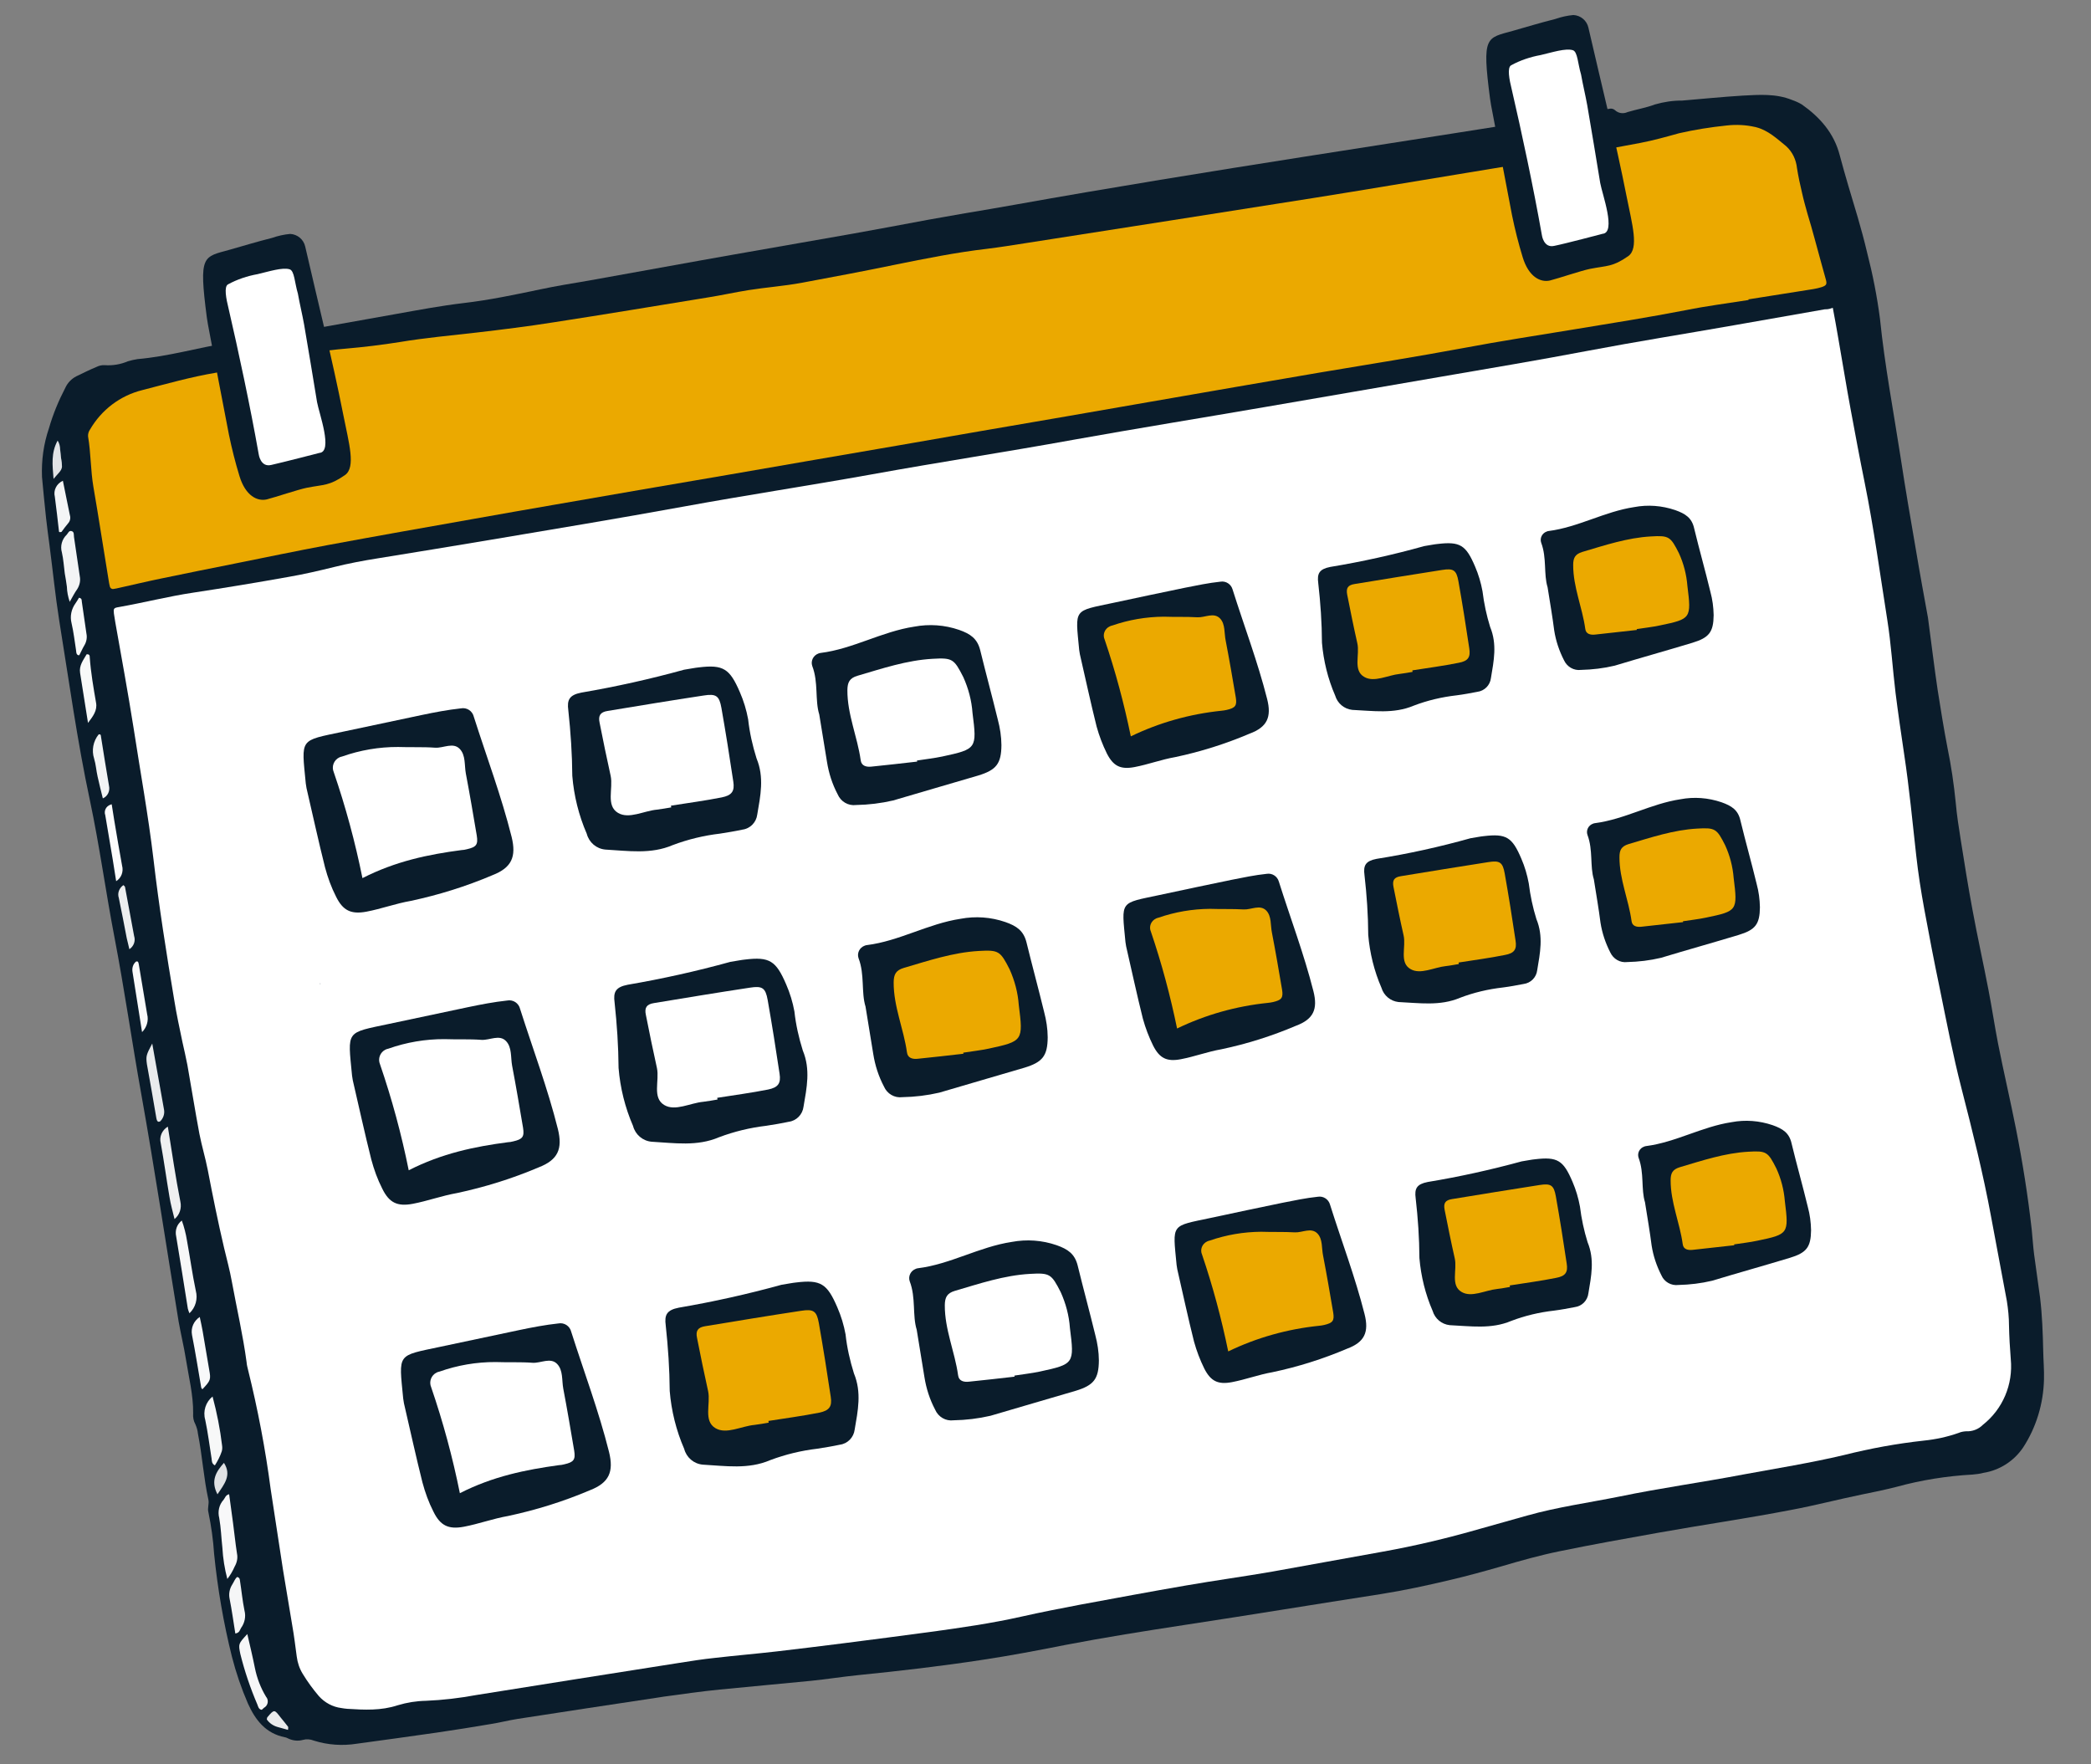 <?xml version="1.0" encoding="UTF-8"?>
<!-- Generator: Adobe Illustrator 27.7.0, SVG Export Plug-In . SVG Version: 6.00 Build 0)  -->
<svg xmlns="http://www.w3.org/2000/svg" xmlns:xlink="http://www.w3.org/1999/xlink" version="1.1" id="Layer_1" x="0px" y="0px" viewBox="0 0 960 810" style="enable-background:new 0 0 960 810;" xml:space="preserve">
<rect x="0" y="0" width="960" height="810" fill="#808080" stroke="none"/>
<style type="text/css">
	.st0{fill:#0A1C2B;}
	.st1{fill:#FFFFFF;}
	.st2{fill:#EBA900;}
	.st3{fill:#F8F8F9;}
	.st4{fill:#F3F4F5;}
	.st5{fill:#F7F8F8;}
	.st6{fill:#EFF0F1;}
	.st7{fill:#F6F7F8;}
	.st8{fill:#F8F9FA;}
	.st9{fill:#E9EBED;}
	.st10{fill:#F8F9F9;}
	.st11{fill:#F9FAFA;}
	.st12{fill:#F5F6F7;}
	.st13{fill:#FCFCFC;}
	.st14{fill:#F2F4F5;}
	.st15{fill:#F4F5F6;}
	.st16{fill:#FAFAFB;}
	.st17{fill:#ECEEEF;}
	.st18{fill:#DFE2E4;}
	.st19{fill:#E1E3E6;}
	.st20{fill:#E9EBEC;}
	.st21{fill:#E0E3E5;}
</style>
<g id="Group_6532" transform="translate(-530.058 -7064.11)">
	<g id="Group_6427" transform="translate(7 -61)">
		<g id="Group_6355" transform="translate(523.058 7283.069) rotate(-9)">
			<g>
				<g id="Group_6424_00000127746143281643240300000005052192553546977966_">
					<path id="Path_25660_00000003813403723743024410000000816166247806838706_" class="st0" d="M854.6,262.6       c-0.3,12.5-0.7,23-0.8,33.4c0,8.9,0,17.9,0.3,26.8c0.4,8.6,0.3,17.1-0.2,25.7c-0.4,5.7-0.4,11.4-0.4,17.1       c0,10.8,0,21.7,0.3,32.5c0.3,12.5,1.1,25.1,1.5,37.6c0.3,8.4,0.2,16.7,0.5,25.1c0.5,13.3,1.5,26.6,2,39.9       c0.6,15.6,0.6,31.2-0.1,46.8c-0.2,3.8-0.6,7.6-0.7,11.4c-0.2,6.6-0.2,13.3-0.4,20c-0.3,8.2-1.3,16.3-2.4,24.4       c-0.6,4.3-0.9,8.7-1.7,13c-2,10.9-6.9,21.1-14.3,29.3c-5.1,5.5-12.3,8.7-19.8,8.7c-1.7,0.2-3.4,0.1-5.1,0       c-11.7-1.2-23.6-1.2-35.3,0.1c-5.5,0.5-11,0.8-16.5,1c-11,0.5-22,1.6-33,1.9c-20.5,0.7-41.1,0.4-61.6,0.8       c-15.4,0.3-30.8,0.6-46.2,1.3c-9.3,0.4-18.6,1.5-27.8,2.7c-8.1,1-16.2,1.9-24.4,2.5c-10.6,0.8-21.3,1.4-31.9,1.4       c-30.5-0.1-60.9,0.1-91.4-0.1c-18.5-0.1-36.9-0.1-55.4,0.5c-12.9,0.5-25.9,0.9-38.8,0.8c-19.2-0.1-38.4-0.9-57.6-2       c-7.2-0.4-14.5-0.4-21.7-0.8c-14-0.8-28.1-1.8-42.1-2.6c-8.5-0.5-17.1-0.6-25.7-0.8c-0.8,0-1.5,0-2.3,0       c-21.9-0.2-43.8-0.3-65.6-0.4c-4.2,0-8.4,0.4-12.5,0.4c-8.4,0.1-16.7,0.1-25.1,0c-12.4-0.2-24.7-0.4-37.1-0.7       c-6.7,0-13.3-1.5-19.3-4.5c-1.5-0.9-3.2-1.3-4.9-1.1c-2.5,0.3-5-0.5-7-2c-0.3-0.2-0.6-0.4-1-0.5c-8.4-3.1-12.1-9.9-14.3-17.9       c-1.9-7.4-3.2-14.9-3.9-22.4c-1.4-15.9-1.6-31.9-0.7-47.9c0.6-6.4,0.7-12.9,0.4-19.4c-0.2-1.9,1-3.6,0.9-5.6       c-0.6-10.2,0.4-20.5,0-30.7c0.1-1.5-0.1-3-0.5-4.5c-0.6-1.6-0.6-3.4-0.2-5.1c1.4-8.3,0.6-16.7,0.6-25c0-5.9-0.5-11.8-0.6-17.7       c-0.2-35.2,0.1-70.4-0.6-105.6c-0.5-24.4-0.1-48.7-0.9-73.1c-0.7-21.3-0.2-42.6-1.3-63.9c-1.5-28-0.9-55.9-1-83.9       c0-11.6,0.7-23.2,1-34.8c0.1-4.2,0.2-8.4,0.4-12.6c0.3-6.3,0.7-12.5,1.1-18.8c0.9-7.6,3.1-14.9,6.7-21.7       c2.8-6,6.3-11.7,10.3-17.1c1.4-2.1,3.4-3.6,5.8-4.4c3.3-1,6.5-2,9.8-2.8c1.3-0.4,2.6-0.5,3.9-0.2c3.5,0.8,7.2,0.8,10.7-0.1       c1.5-0.2,3-0.3,4.6-0.3c14.1,1,28.1-0.8,42.2-0.9c9.9-0.1,19.8-0.5,29.7-0.7c4.4-0.1,8.7,0.4,13.1,0.4c12-0.2,24-0.5,35.9-0.7       c10.3-0.2,20.5-0.5,30.8-0.1c12,0.5,24-0.1,35.9-0.7c7.6-0.4,15.2-0.4,22.8-0.5c17.3-0.4,34.6-0.7,51.9-1.1       c5.3-0.1,10.7-0.2,16-0.3c18.3-0.3,36.5-0.6,54.8-0.9c11.8-0.2,23.6-0.6,35.4-0.9c5.7-0.1,11.4-0.2,17.1-0.3       c7.8-0.1,15.6-0.1,23.4-0.3c90.2-1.8,180.4-0.5,270.6-0.9c1.9,0,3.8,0.1,5.7,0.1c1-0.1,1.9,0.3,2.5,1c1.3,1.7,3.5,2.4,5.6,1.8       c4.3-0.6,8.7-0.6,13-1.5c4.2-0.5,8.4-0.5,12.5,0.2c9.3,0.7,18.6,1.2,27.9,2.1c7.5,0.8,15.2,1.4,22,5.5c1.5,0.8,2.9,1.7,4.2,2.8       c7.3,7.1,12.5,15.3,13.5,25.7c1,9.8,2.4,19.6,3.7,29.4c0.7,5.5,1.3,11,1.7,16.4c1,10.4,1.4,20.9,1.1,31.3       c-1.2,21.5-0.5,43-0.6,64.5c-0.1,14.3,0.1,28.6,0.3,42.8C854.1,242.5,854.4,253.6,854.6,262.6"></path>
					<path id="Path_25661_00000033328304809685508560000016758015385774294420_" class="st1" d="M833.7,115.2       c0.1,4.8,0.3,9.5,0.3,14.3c0.2,11,0.2,22.1,0.5,33.1c0.3,11.4,0.6,22.8,1.1,34.2c0.9,21.3,0.4,42.6,0.4,63.9       c0,11.2-1.1,22.4-1.5,33.6c-0.3,9.5-0.4,19-0.5,28.5c-0.1,15.6-1.1,31.2-1.8,46.7c-0.4,8.4-0.4,16.7-0.2,25.1       c0.3,12.2,0.7,24.3,1.3,36.5c0.7,15.8,1.2,31.5,2.7,47.3c1.9,20.1,3.7,40.1,4.2,60.3c0.3,13.1,0.8,26.2,1.1,39.3       c0,3.8-0.2,7.6-0.8,11.4c-0.7,5.1-1.2,10.2-1.6,15.3c-0.7,11.6-7.2,22.1-17.4,27.8c-2.3,1.7-5.3,2.3-8.1,1.7       c-1.1-0.1-2.3-0.1-3.4,0.2c-5.4,1-10.9,1.3-16.4,1c-12.4-0.6-24.7-0.3-37.1,0.8c-15.8,1.2-31.5,1.2-47.3,1.6       c-19.2,0.6-38.4,0.2-57.6,1.1c-14.4,0.6-28.9,0.3-43.3,2c-7.4,0.9-14.7,1.7-22.1,2.6c-15.3,1.9-30.7,3.1-46.1,3.4       c-17.1,0.3-34.2,0.8-51.3,1.1c-13.3,0.2-26.7-0.1-40,0.1c-16.5,0.2-33.1,0.7-49.6,1.1c-9.1,0.3-18.2,0.6-27.4,1.2       c-14.1,0.9-28.1,0.7-42.2,0.4c-13.5-0.3-27-0.7-40.5-1.1c-10.3-0.3-20.5-0.7-30.8-1.1c-9.5-0.4-19-1.1-28.5-1.5       c-5.5-0.3-11-0.3-16.6-0.3c-31.4,0-62.8-0.1-94.2,0c-7.8,0.2-15.6-0.1-23.3-1c-4.3-0.6-8.7-0.6-13.1,0c-8,1.3-15.5-0.3-23.1-2       c-0.9-0.2-1.8-0.5-2.7-0.8c-3.8-1.1-7.1-3.6-9.3-7c-2.2-3.6-4.1-7.3-5.7-11.2c-1.1-2.6-1.6-5.5-1.5-8.4       c0.1-4.8,0.3-9.5,0.2-14.3c0-8.6-0.2-17.1-0.2-25.7c0-12.6,0.2-25.1,0.2-37.7c0.5-18.6-0.1-37.3-1.7-55.9       c-0.1-1.1-0.2-2.3-0.1-3.4c0.3-12.6-0.6-25.1-0.9-37.6c-0.1-5.3-0.7-10.6-1.1-15.9c-0.9-12.1-1.4-24.3-1.8-36.4       c-0.2-5.7-1-11.4-1.2-17.1c-0.3-10.7-0.3-21.3-0.5-32c-0.1-3.6-0.4-7.2-0.6-10.8c-0.3-6.5-0.7-12.9-0.7-19.4       c-0.2-21.9-0.2-43.8,0.7-65.6c0.8-20.4,0.3-40.7,0.4-61.1c0-16.4-0.4-32.7-0.7-49.1c0-1.3,0-2.7,0-4c0.1-2.3,0.3-2.6,2.7-2.6       c11.6-0.2,23.2-1.3,34.8-1.2c14.8,0.1,29.7,0,44.5-0.3c7-0.1,14.1-0.6,21.1-1.2c6.8-0.6,13.7-0.8,20.5-0.8       c17.3-0.1,34.6-0.1,52-0.3c30.1-0.3,60.1-0.5,90.2-1.2c29.3-0.7,58.6-0.5,87.9-1.1c31.2-0.7,62.4-0.5,93.6-1.2       c30.1-0.6,60.1-0.7,90.2-1.1c27.2-0.4,54.4-0.7,81.6-1.1c22.6-0.3,45.3-0.5,67.9-1.2c23-0.7,46.1-0.7,69.1-1.1       c13.9-0.2,27.8-0.5,41.6-0.7C831.4,115.6,832.5,115.4,833.7,115.2"></path>
					<path id="Path_25662_00000052067276647487017740000007473173466811124386_" class="st2" d="M796.1,105.6       c-9.7,0-19.4-0.3-29.1,0.1c-17.5,0.6-35,0.6-52.5,0.7c-16.9,0.1-33.9,0-50.8,0.5c-22.3,0.6-44.5,0.6-66.8,0.8       c-26.6,0.3-53.3,0.7-79.9,1.1c-26.1,0.4-52.1,0.8-78.2,1.1c-25.9,0.4-51.7,0.8-77.6,1.1c-27.4,0.4-54.8,0.8-82.2,1.1       c-25.7,0.4-51.4,0.7-77,1.2c-22.6,0.4-45.3,0.8-67.9,1.4c-14.4,0.4-28.9,1.1-43.3,1.7c-11.6,0.5-23.2,0.9-34.8,1.5       c-6.5,0.3-12.9,0.8-19.4,1.2c-0.9,0.1-1.9,0.1-2.8,0.1c-0.8,0-1.4-0.7-1.4-1.4c-0.1-0.9-0.1-1.9-0.1-2.9       c-0.1-14.5,0-28.9-0.2-43.4C32,63.7,33.4,56,33.3,48.2c0.1-1.1,0.6-2.2,1.4-3c6.6-8.1,16.1-13.2,26.5-14.1       c11.5-1.1,23.1-2.5,34.7-2.6c1.3,0,2.7-0.2,4-0.3c5.7-0.7,11.4-0.9,17.1-0.6c3.6,0.2,7.2,0,10.8-0.4c9.5-0.9,19-1,28.5-0.3       c8.4,0.6,16.7,0.9,25.1,0.9c11.8-0.1,23.6,0.7,35.3,1.2c12,0.5,24,0.9,35.9,0.9c24,0.1,48-0.1,71.9-0.2       c6.3,0,12.5-0.4,18.8-0.4c8.2,0,16.3,0.7,24.5,0.5c14.6-0.4,29.3-0.8,43.9-1.5c14.2-0.6,28.5-1.2,42.8-0.6       c5.9,0.2,11.8,0.2,17.7,0.2c44.7,0.1,89.5,0.2,134.2,0.2c23.8,0,47.6-0.3,71.4-0.4c11.8-0.1,23.6-0.1,35.4-0.3       c15-0.2,30.1-0.3,45.1-0.8c6.1-0.2,12.1-0.9,18.2-1.6c7.4-0.5,14.8-0.5,22.2-0.1c4.4,0.2,8.7,1.1,12.7,2.7       c0.2,0.1,0.4,0.1,0.5,0.2c5.3,2.3,8.7,6.8,12.3,10.8c2.4,3,3.5,6.8,3.3,10.7c0,3.8,0.2,7.6,0.5,11.4c0.2,3.4,0.6,6.8,1,10.2       c1.1,7.7,1.8,15.5,2.7,23.2c0.3,2.6,0.6,5.3,0.9,7.9c0.2,2.1-0.2,2.6-2.4,3c-1.3,0.2-2.6,0.3-4,0.3c-10.1,0-20.2,0-30.3,0       C796.1,105.3,796.1,105.5,796.1,105.6"></path>
					<path id="Path_25663_00000051352594495366981070000000621374045085825676_" class="st3" d="M14.4,576.3       c-0.5-4.8-0.5-9.7,0-14.6c0.2-4.5,0.8-9.1,0.7-13.6c-0.3-3.1,0.9-6.1,3.3-8c0.8-0.7,1.2-2,2.9-2.1c-0.1,4.4-0.2,8.9-0.3,13.3       c-0.1,4.7-0.4,9.5-0.4,14.2c0.1,2.1-0.7,4.1-2,5.7C17.4,573.1,16,574.8,14.4,576.3"></path>
					<path id="Path_25664_00000075877940987836583510000013617206033650532281_" class="st4" d="M13.1,121.9       c-0.4-2.4-0.5-4.7-0.2-7.1c0.1-2.1,0-4.2,0-6.2c0.1-3.2,0.4-6.5,0.2-9.6c-0.4-3.1,1-6.1,3.5-7.8c0.7-0.6,1.3-1.7,2.3-1.3       c1.4,0.5,0.8,1.9,0.8,2.9c0,6.1-0.2,12.1-0.2,18.2c0.1,2.1-0.7,4.1-2.1,5.7C16.1,118,15,119.5,13.1,121.9"></path>
					<path id="Path_25665_00000045602850350590758700000016877926273926761881_" class="st5" d="M16.3,453.1       c-0.2-0.7-0.3-1.4-0.4-2.2c0-11.2,0-22.4-0.1-33.6c-0.2-2.8,1.2-5.5,3.7-6.8c0.6,3.1,0.9,6.3,0.9,9.5c0.2,7.8,0,15.6,0.4,23.3       C21.2,447.2,19.5,450.9,16.3,453.1"></path>
					<path id="Path_25666_00000011025813180418664470000015421437778467839921_" class="st6" d="M19.9,366.9c0,6.5,0,12.2,0,17.9       s0.1,11.4,0.3,17c0.2,3.1-1.3,6-3.9,7.5c-0.3-3.7-0.7-7-0.7-10.4c-0.1-8.3,0.1-16.7-0.1-25C15.2,370.9,17,368.1,19.9,366.9"></path>
					<path id="Path_25667_00000031891089624885649590000016842031922536543154_" class="st7" d="M19.5,602.7       c0.4,5.6,0.8,10.8,1,15.9c0.2,4.8,1.2,9.5,3,13.9c1,1.6,0.4,3.7-1.2,4.6c-0.1,0.1-0.2,0.1-0.3,0.1c-0.5,0.3-0.9,0.6-1.4,0.9       c-1.4-0.4-1.4-1.8-1.6-2.7c-2-7.9-3.4-16-4.1-24.2C14.7,606.5,14.7,606.5,19.5,602.7"></path>
					<path id="Path_25668_00000150068733583644044060000010923346277962124177_" class="st5" d="M20.8,492.5       c0.8,7.6,1.1,15.3,0.8,22.9c0,0.9-0.2,1.9-0.6,2.7c-1.1,2.1-2.5,4-4.1,5.8c-1.4-1.1-1-2.3-1-3.3c0-6,0.2-12.1-0.1-18.1       C15.3,498.5,17.3,494.5,20.8,492.5"></path>
					<path id="Path_25669_00000097500218284078689280000013221534555534104501_" class="st8" d="M16.7,488.5       c-0.1-0.3-0.4-0.6-0.4-0.9c-0.1-8.2-0.1-16.3-0.4-24.5c-0.1-3.3,1.8-6.2,4.8-7.6c0.1,2.5,0.3,4.5,0.3,6.5       c0.1,6.1,0.1,12.2,0.2,18.2C21.3,484.7,21.1,485.1,16.7,488.5"></path>
					<path id="Path_25670_00000106127258608911541530000015600308531740813186_" class="st9" d="M18.8,328.1c0.2,11,0.4,21,0.6,31       c0,1.9-1,3.7-2.5,4.8c-0.3,0.2-0.7,0.2-1,0.1c-0.3-0.2-0.4-0.5-0.5-0.8c-0.1-0.6-0.1-1.1-0.1-1.7c-0.1-8.1-0.2-16.3-0.4-24.4       C15,333.3,15.2,332.9,18.8,328.1"></path>
					<path id="Path_25671_00000095309022849116188120000001408396680194203538_" class="st10" d="M12.7,178.1c0-7.7,0-15.5,0-23.2       c0-3.6,2.5-5.7,4.3-8c1.4,0.1,1.3,0.9,1.2,1.6c-0.6,7-0.5,14-0.4,21C17.9,173.2,15.4,175.5,12.7,178.1"></path>
					<path id="Path_25672_00000067956670784082524900000001434846945582317187_" class="st11" d="M13.1,146.7       c-0.9-0.6-0.6-1.6-0.6-2.5c0-4.2,0.2-8.3-0.1-12.5c-0.3-3.2,0.9-6.4,3.2-8.7c0.8-0.8,1.4-1.6,2-2.3c1.4,0.5,1,1.4,1,2       c0,4.9-0.2,9.9-0.2,14.8c0.1,1.9-0.6,3.8-1.8,5.2c-1.1,1.3-2,2.8-3,4.1C13.6,146.8,13.3,146.7,13.1,146.7"></path>
					<path id="Path_25673_00000017508437583633239450000002580677267856279471_" class="st12" d="M14.1,601.6       c0-5.6,0.1-10.9-0.1-16.2c-0.1-2.3,0.7-4.5,2.2-6.2c1-1.1,1.6-2.4,2.8-3.1c1.2,0.5,1,1.4,1,2c0,4.6-0.3,9.1-0.1,13.7       c0.3,2.9-0.8,5.7-2.8,7.7C16.4,600.3,16.1,601.6,14.1,601.6"></path>
					<path id="Path_25674_00000026125322398353910830000017199458767181236127_" class="st13" d="M14.1,251.9c0-3.8,0-7,0-10.2       c-0.1-6.8-0.1-13.7-0.2-20.5c-0.4-2.1,1-4,3.1-4.4c0.2,0,0.4-0.1,0.6-0.1c0,2.6,0,5,0,7.5c0.1,7,0.1,14,0.3,21.1       C18.2,248.1,16.7,250.8,14.1,251.9"></path>
					<path id="Path_25675_00000066505631299041394000000003741355876131811004_" class="st14" d="M14,213.4       c-0.3-3.5-0.6-6.8-0.8-10.2c-0.2-2.8,0.1-5.7-0.3-8.5c-0.6-3.9,0.8-7.9,3.8-10.6c1.1-0.1,0.9,0.7,0.9,1.2       c0,7.6,0,15.2,0.1,22.8C17.9,210.5,16.4,212.8,14,213.4"></path>
					<path id="Path_25676_00000123440563142984930420000003983990096939015827_" class="st15" d="M18.7,66.5       c0.2,5.7,0.5,10.9,0.7,16.1c0.2,1.3-0.3,2.7-1.3,3.5c-1.4,1.2-2.7,2.5-3.7,3.5c-1,0.1-1.2-0.1-1.1-0.6       c0.2-5.3,0.5-10.5,0.6-15.8C13.6,70.1,15.7,67.3,18.7,66.5"></path>
					<path id="Path_25677_00000011714970823101320990000016415072807332739753_" class="st16" d="M15,322.2c0-9.9,0-19,0-28.1       c0-1.7,0.8-3.4,2.3-4.3c0.3-0.1,0.7,0,0.9,0.2c0.2,0.5,0.2,1.1,0.2,1.7c0.1,7.6,0.1,15.2,0.2,22.8       C18.9,317.4,17.5,320.4,15,322.2"></path>
					<path id="Path_25678_00000162326859051293995470000006996569830037256359_" class="st17" d="M15.2,283.7       c-0.1-1.9-0.3-3.6-0.4-5.2c-0.2-6.3-0.4-12.5-0.7-18.8c-0.4-2.3,0.9-4.5,3-5.5c0.3,0.4,0.6,0.7,0.6,1       c0.2,7.6,0.4,15.2,0.6,22.8C18.7,280.4,17.4,282.7,15.2,283.7"></path>
					<path id="Path_25679_00000031925360890740006750000008263391663487509161_" class="st18" d="M16,537.2       c-2.2-6.6,0.9-10.3,5.2-13.8C23.9,529.6,19.9,533,16,537.2"></path>
					<path id="Path_25680_00000152226486704058971840000011703135194801634178_" class="st19" d="M14.6,65c0.5-6.6,0.7-12,4.6-17.1       c0.6,1.3,0.7,2.8,0.5,4.2c0,1.3-0.1,2.7-0.2,4c0.1,1.3,0,2.7-0.2,4C18.8,62,17,62.8,14.6,65"></path>
					<path id="Path_25681_00000100343111649657957320000013745688858444127617_" class="st20" d="M31.1,649.1       c-1.5-0.7-3.1-1.4-4.6-2.1c-1.9-0.9-3.4-2.3-4.3-4.2c0.2-0.4,0.2-0.8,0.5-1c3.7-3.2,3.7-2.9,5.9,1.1c0.9,1.6,1.9,3.2,2.8,4.9       C31.7,648.1,31.6,648.8,31.1,649.1"></path>
					<path id="Path_25682_00000067929598095307557510000013154174256302441894_" class="st0" d="M31.1,649.1l0.3-1.4       c0.4,0.3,0.8,0.6,1.1,1c0.3,0.4,0.8,0.9,0.1,1.2c-0.3,0.1-0.9-0.2-1.3-0.3C31.2,649.5,31.2,649.2,31.1,649.1"></path>
					<path id="Path_25683_00000030472072748327070770000015989247177637028993_" class="st21" d="M99.1,313.5       c-0.1-0.1-0.2-0.2-0.2-0.4c0-0.4,0.2-0.5,0.5-0.3c0.1,0.1,0.1,0.3,0.1,0.4C99.4,313.4,99.2,313.5,99.1,313.5"></path>
					<path id="Path_25684_00000081647652505341188320000001225030236309534871_" class="st0" d="M107.1,223.4c0-0.5,0-1.3,0-2.2       c1.3-21.1,0-19.7,20.7-20.8c12.3-0.6,24.5-1.3,36.8-1.9c6.1-0.3,12.2-0.5,18.2-0.2c2.8-0.1,5.1,2,5.3,4.8       c2.9,19,6.8,37.9,8.5,57.1c0.8,9.4-2.2,14-11.4,16c-12.8,3.2-25.8,5.1-38.9,5.8c-7,0.1-14,1.5-20.9,1.7       c-7.2,0.2-10.6-2.2-12.7-9c-1.5-4.6-2.4-9.3-2.9-14.1C108.7,248.3,108,236,107.1,223.4"></path>
					<path id="Path_25685_00000060726297314996217540000014312217591832296380_" class="st0" d="M286.8,196.8c3.3,0,5.1-0.1,6.8,0       c11.4,0.4,14,2.8,16.9,14.2c1.1,4.2,1.7,8.6,1.8,12.9c-0.3,6.1,0.1,12.2,1,18.3c2.2,9.2-0.9,17.2-3.7,25.5       c-1,3.5-4.2,5.9-7.8,5.8c-3.5,0.2-7,0.2-10.5,0.2c-7.4-0.3-14.9,0.3-22.2,1.8c-10.6,2.7-20.7-0.6-30.9-2.8       c-4-1-6.9-4.4-7.3-8.5c-2.3-8.9-3.1-18.2-2.4-27.3c1.5-9.9,2.4-19.9,2.9-30c0.1-4.9,1.6-6.9,7.2-7.1       C254.8,199.6,270.8,198.6,286.8,196.8"></path>
					<path id="Path_25686_00000036957145776587120380000002623006190345733512_" class="st0" d="M344.9,226.8       c-1-6.8,2-14.6,0.3-22.5c-0.4-2.4,1.2-4.7,3.7-5.2c0.3-0.1,0.7-0.1,1-0.1c15,0.5,29.3-5.3,44.4-5.2c7-0.2,13.9,1.4,20.1,4.7       c4.8,2.6,7.6,5.2,8.1,10.7c0.9,10.9,2.1,21.8,3,32.8c0.4,3.9,0.4,7.9-0.2,11.8c-1.4,8.4-4.1,10.9-12.7,12.1       c-13.5,1.8-27,3.4-40.4,5.2c-5.7,0.4-11.4,0.2-17.1-0.6c-3.6-0.1-6.7-2.6-7.6-6.2c-1.7-5-2.5-10.2-2.5-15.5       C345,241.9,344.9,234.9,344.9,226.8"></path>
					<path id="Path_25687_00000069373833016414013580000000818775404977626794_" class="st1" d="M126,268.2       c-0.7-16.8-2.5-33.5-5.4-50.1c-0.7-2.7,0.9-5.5,3.6-6.3c0.4-0.1,0.9-0.2,1.3-0.2c8.6-1.6,17.5-1.7,26.1-0.3       c5.6,1.1,11.3,1.7,16.8,3c3.7,0.8,8.5-1.3,11,2.3c2.3,3.3,0.9,7.7,1,11.6c0.3,9.6,0.4,19.3,0.5,28.9c0,4.2-1,5.2-5.4,5.5       c-0.9,0.1-1.8,0.1-2.6,0C157.6,262.2,142.3,262.9,126,268.2"></path>
					<path id="Path_25688_00000171707295904991888790000017733249139270441112_" class="st1" d="M271.1,258.3c-2.2,0-4.4,0.1-6.6,0       c-6.1-0.4-13.4,2.4-17.9-1.3c-5.1-4.2-0.4-11.4-0.7-17.3c-0.5-8.3-0.9-16.6-1.2-24.9c-0.2-3.4,1.1-4.8,4.5-4.8       c14.9-0.1,29.8-0.2,44.6-0.1c5.8,0,7.1,1.2,7.2,6.9c0.2,11.4,0.2,22.8,0.1,34.2c0,4.5-1.6,6.2-6.4,6.4       c-7.9,0.3-15.7,0.1-23.6,0.1L271.1,258.3"></path>
					<path id="Path_25689_00000077295176446117889710000016089794780372024510_" class="st1" d="M385.9,255.2c-7-0.3-14-0.6-21-1       c-2.4-0.1-4.6-1-4.5-3.7c0.2-10.9-2.8-21.7-1-32.7c0.6-3.5,1.8-5.3,5.6-5.8c11.7-1.5,23.4-3.5,35.3-2.3       c9.1,0.9,9.7,1.6,12.6,10.5c1.5,5.5,2.1,11.2,1.6,16.9c-0.5,16.5-0.7,16.7-16.8,17.6c-3.9,0.2-7.9,0-11.8,0       C385.9,254.9,385.9,255,385.9,255.2"></path>
					<path id="Path_25690_00000126294696495865363990000015428552283952137406_" class="st0" d="M467.4,218.2c0-0.4,0-1.2,0-2       c1.2-19.3,0-17.9,18.9-18.9c11.2-0.6,22.4-1.2,33.5-1.7c5.5-0.2,11.1-0.5,16.6-0.2c2.5,0,4.6,1.9,4.9,4.4       c2.6,17.4,6.2,34.6,7.8,52.1c0.8,8.6-2,12.8-10.4,14.5c-11.6,2.9-23.5,4.7-35.5,5.3c-6.4,0.1-12.7,1.4-19.1,1.6       c-6.6,0.2-9.6-2-11.6-8.2c-1.3-4.2-2.2-8.5-2.7-12.9C468.8,240.9,468.2,229.7,467.4,218.2"></path>
					<path id="Path_25691_00000021821783623656565710000003673195679341508525_" class="st0" d="M631.3,193.9c3,0,4.6-0.1,6.2,0       c10.4,0.4,12.8,2.5,15.4,12.9c1,3.9,1.5,7.8,1.6,11.8c-0.2,5.6,0.1,11.2,0.9,16.7c2,8.4-0.8,15.7-3.3,23.2       c-0.9,3.2-3.8,5.4-7.2,5.3c-3.2,0.1-6.4,0.2-9.6,0.1c-6.8-0.3-13.6,0.2-20.2,1.6c-9.7,2.4-18.9-0.6-28.2-2.5       c-3.6-1-6.2-4-6.7-7.7c-2.1-8.1-2.8-16.6-2.2-24.9c1.4-9.1,2.2-18.2,2.6-27.3c0.1-4.5,1.5-6.3,6.6-6.5       C602.1,196.5,616.7,195.6,631.3,193.9"></path>
					<path id="Path_25692_00000058570338864577582950000017619604504400844427_" class="st0" d="M684.3,221.4       c-0.9-6.2,1.8-13.3,0.3-20.6c-0.4-2.2,1.1-4.3,3.3-4.7c0.3-0.1,0.6-0.1,0.9-0.1c13.7,0.4,26.8-4.8,40.5-4.7       c6.4-0.2,12.7,1.3,18.4,4.3c4.4,2.4,7,4.7,7.3,9.7c0.8,10,2,19.9,2.8,29.9c0.4,3.6,0.3,7.2-0.2,10.8c-1.3,7.7-3.7,9.9-11.6,11       c-12.3,1.7-24.6,3.1-36.9,4.8c-5.2,0.4-10.4,0.2-15.6-0.5c-3.3-0.1-6.1-2.4-7-5.6c-1.5-4.6-2.3-9.3-2.3-14.2       C684.4,235.1,684.3,228.7,684.3,221.4"></path>
					<path id="Path_25693_00000053527904834370624920000012292159493370604170_" class="st2" d="M484.6,259.1       c-0.7-15.3-2.3-30.6-4.9-45.7c-0.7-2.5,0.8-5,3.3-5.7c0.4-0.1,0.8-0.2,1.2-0.2c7.9-1.4,15.9-1.5,23.9-0.3       c5.1,1,10.3,1.6,15.3,2.7c3.4,0.7,7.7-1.2,10.1,2.1c2.1,3,0.8,7,1,10.6c0.3,8.8,0.4,17.6,0.5,26.4c0,3.8-0.9,4.7-5,5       c-0.8,0-1.6,0.1-2.4,0C513,253.2,498.5,254.9,484.6,259.1"></path>
					<path id="Path_25694_00000008140656229389424720000006378803853570504124_" class="st2" d="M617,250.1c-2,0-4,0.1-6,0       c-5.5-0.3-12.2,2.2-16.3-1.2c-4.7-3.8-0.3-10.4-0.7-15.8c-0.5-7.6-0.8-15.1-1.1-22.7c-0.1-3.1,1-4.3,4.1-4.3       c13.6-0.1,27.2-0.1,40.7-0.1c5.3,0,6.5,1.1,6.6,6.3c0.2,10.4,0.2,20.8,0.1,31.2c0,4.1-1.4,5.7-5.9,5.8       c-7.2,0.3-14.4,0.1-21.5,0.1C617,249.6,617,249.8,617,250.1"></path>
					<path id="Path_25695_00000165195359505239374670000016586927186853095088_" class="st2" d="M721.7,247.2       c-6.4-0.3-12.8-0.6-19.2-0.9c-2.2-0.1-4.2-0.9-4.1-3.3c0.2-10-2.5-19.8-0.9-29.8c0.5-3.2,1.6-4.8,5.1-5.3       c10.7-1.4,21.4-3.2,32.2-2.1c8.3,0.8,8.9,1.5,11.5,9.6c1.4,5,1.9,10.2,1.5,15.4c-0.5,15.1-0.7,15.3-15.3,16       c-3.6,0.2-7.2,0-10.8,0C721.7,247,721.7,247.1,721.7,247.2"></path>
					<path id="Path_25696_00000141444470768495060000000002701442456992089012_" class="st0" d="M107.1,359.2c0-0.5,0-1.3,0-2.2       c1.3-21.1,0-19.7,20.7-20.8c12.3-0.6,24.5-1.3,36.8-1.9c6.1-0.3,12.2-0.5,18.2-0.2c2.8-0.1,5.1,2,5.3,4.8       c2.9,19,6.8,37.9,8.5,57.1c0.8,9.4-2.2,14-11.4,16c-12.8,3.2-25.8,5.1-38.9,5.8c-7,0.1-14,1.5-20.9,1.7       c-7.2,0.2-10.6-2.2-12.7-9c-1.5-4.6-2.4-9.3-2.9-14.1C108.7,384.1,108,371.8,107.1,359.2"></path>
					<path id="Path_25697_00000036230472700921961030000018146811003849553801_" class="st0" d="M286.8,332.6c3.3,0,5.1-0.1,6.8,0       c11.4,0.4,14,2.8,16.9,14.2c1.1,4.2,1.7,8.6,1.8,12.9c-0.3,6.1,0.1,12.2,1,18.3c2.2,9.2-0.9,17.2-3.7,25.5       c-1,3.5-4.2,5.9-7.8,5.8c-3.5,0.2-7,0.2-10.5,0.2c-7.4-0.3-14.9,0.3-22.2,1.8c-10.6,2.7-20.7-0.6-30.9-2.8       c-4-1-6.9-4.4-7.3-8.5c-2.3-8.9-3.1-18.2-2.4-27.3c1.5-9.9,2.4-19.9,2.9-30c0.1-4.9,1.6-6.9,7.2-7.1       C254.8,335.4,270.8,334.4,286.8,332.6"></path>
					<path id="Path_25698_00000024688832903062192480000007424467461840565155_" class="st0" d="M344.9,362.6       c-1-6.8,2-14.6,0.3-22.5c-0.4-2.4,1.2-4.7,3.7-5.2c0.3-0.1,0.7-0.1,1-0.1c15,0.5,29.3-5.3,44.4-5.2c7-0.2,13.9,1.4,20.1,4.7       c4.8,2.6,7.6,5.2,8.1,10.7c0.9,10.9,2.1,21.8,3,32.8c0.4,3.9,0.4,7.9-0.2,11.8c-1.4,8.4-4.1,10.9-12.7,12.1       c-13.5,1.8-27,3.4-40.4,5.2c-5.7,0.4-11.4,0.2-17.1-0.6c-3.6-0.1-6.7-2.6-7.6-6.2c-1.7-5-2.5-10.2-2.5-15.5       C345,377.7,344.9,370.7,344.9,362.6"></path>
					<path id="Path_25699_00000178898154424606136290000009626674041720822932_" class="st1" d="M126,404       c-0.7-16.8-2.5-33.5-5.4-50.1c-0.7-2.7,0.9-5.5,3.6-6.3c0.4-0.1,0.9-0.2,1.3-0.2c8.6-1.6,17.5-1.7,26.1-0.3       c5.6,1.1,11.3,1.7,16.8,3c3.7,0.8,8.5-1.3,11,2.3c2.3,3.3,0.9,7.7,1,11.6c0.3,9.6,0.4,19.3,0.5,28.9c0,4.2-1,5.2-5.4,5.5       c-0.9,0.1-1.8,0.1-2.6,0C157.6,398,142.3,398.7,126,404"></path>
					<path id="Path_25700_00000086686734738562414700000003339687263942532005_" class="st1" d="M271.1,394.1c-2.2,0-4.4,0.1-6.6,0       c-6.1-0.4-13.4,2.4-17.9-1.3c-5.1-4.2-0.4-11.4-0.7-17.3c-0.5-8.3-0.9-16.6-1.2-24.9c-0.2-3.4,1.1-4.8,4.5-4.8       c14.9-0.1,29.8-0.2,44.6-0.1c5.8,0,7.1,1.2,7.2,6.9c0.2,11.4,0.2,22.8,0.1,34.2c0,4.5-1.6,6.2-6.4,6.4       c-7.9,0.3-15.7,0.1-23.6,0.1L271.1,394.1"></path>
					<path id="Path_25701_00000025423357899385955620000014006850459340565400_" class="st2" d="M385.9,391c-7-0.3-14-0.6-21-1       c-2.4-0.1-4.6-1-4.5-3.7c0.2-10.9-2.8-21.7-1-32.7c0.6-3.5,1.8-5.3,5.6-5.8c11.7-1.5,23.4-3.5,35.3-2.3       c9.1,0.9,9.7,1.6,12.6,10.5c1.5,5.5,2.1,11.2,1.6,16.9c-0.5,16.5-0.7,16.7-16.8,17.6c-3.9,0.2-7.9,0-11.8,0       C385.9,390.7,385.9,390.8,385.9,391"></path>
					<path id="Path_25702_00000167355458000918711380000011440471672107031968_" class="st0" d="M467.4,354c0-0.4,0-1.2,0-2       c1.2-19.3,0-17.9,18.9-18.9c11.2-0.6,22.4-1.2,33.5-1.7c5.5-0.2,11.1-0.5,16.6-0.2c2.5,0,4.6,1.9,4.9,4.4       c2.6,17.4,6.2,34.6,7.8,52.1c0.8,8.6-2,12.8-10.4,14.5c-11.6,2.9-23.5,4.7-35.5,5.3c-6.4,0.1-12.7,1.4-19.1,1.6       c-6.6,0.2-9.6-2-11.6-8.2c-1.3-4.2-2.2-8.5-2.7-12.9C468.8,376.7,468.2,365.5,467.4,354"></path>
					<path id="Path_25703_00000018220149442124078540000011014425147282260116_" class="st0" d="M631.3,329.7c3,0,4.6-0.1,6.2,0       c10.4,0.4,12.8,2.5,15.4,12.9c1,3.9,1.5,7.8,1.6,11.8c-0.2,5.6,0.1,11.2,0.9,16.7c2,8.4-0.8,15.7-3.3,23.2       c-0.9,3.2-3.8,5.4-7.2,5.3c-3.2,0.1-6.4,0.2-9.6,0.1c-6.8-0.3-13.6,0.2-20.2,1.6c-9.7,2.4-18.9-0.6-28.2-2.5       c-3.6-1-6.2-4-6.7-7.7c-2.1-8.1-2.8-16.6-2.2-24.9c1.4-9.1,2.2-18.2,2.6-27.4c0.1-4.5,1.5-6.3,6.6-6.5       C602.1,332.3,616.7,331.4,631.3,329.7"></path>
					<path id="Path_25704_00000096029001516835556920000004433060392867599807_" class="st0" d="M684.3,357.2       c-0.9-6.2,1.8-13.3,0.3-20.6c-0.4-2.2,1.1-4.3,3.3-4.7c0.3-0.1,0.6-0.1,0.9-0.1c13.7,0.4,26.8-4.8,40.5-4.7       c6.4-0.2,12.7,1.3,18.4,4.3c4.4,2.4,7,4.7,7.3,9.7c0.8,10,2,19.9,2.8,29.9c0.4,3.6,0.3,7.2-0.2,10.8c-1.3,7.7-3.7,9.9-11.6,11       c-12.3,1.7-24.6,3.1-36.9,4.8c-5.2,0.4-10.4,0.2-15.6-0.5c-3.3-0.1-6.1-2.4-7-5.6c-1.5-4.6-2.3-9.3-2.3-14.2       C684.4,370.9,684.3,364.5,684.3,357.2"></path>
					<path id="Path_25705_00000167367109474168532390000018232378880183121332_" class="st2" d="M484.6,394.9       c-0.7-15.3-2.3-30.6-4.9-45.7c-0.7-2.5,0.8-5,3.3-5.7c0.4-0.1,0.8-0.2,1.2-0.2c7.9-1.4,15.9-1.5,23.9-0.3       c5.1,1,10.3,1.6,15.3,2.7c3.4,0.7,7.7-1.2,10.1,2.1c2.1,3,0.8,7,1,10.6c0.3,8.8,0.4,17.6,0.5,26.4c0,3.8-0.9,4.7-5,5       c-0.8,0-1.6,0.1-2.4,0C513,389,498.5,390.7,484.6,394.9"></path>
					<path id="Path_25706_00000163778304676257634780000014853970887898703262_" class="st2" d="M617,385.9c-2,0-4,0.1-6,0       c-5.5-0.3-12.2,2.2-16.3-1.2c-4.7-3.8-0.3-10.4-0.7-15.8c-0.5-7.6-0.8-15.1-1.1-22.7c-0.1-3.1,1-4.3,4.1-4.3       c13.6-0.1,27.2-0.1,40.7-0.1c5.3,0,6.5,1.1,6.6,6.3c0.2,10.4,0.2,20.8,0.1,31.2c0,4.1-1.4,5.7-5.9,5.8       c-7.2,0.3-14.4,0.1-21.5,0.1C617,385.4,617,385.6,617,385.9"></path>
					<path id="Path_25707_00000011719943766951098490000015706998593847556797_" class="st2" d="M721.7,383       c-6.4-0.3-12.8-0.6-19.2-0.9c-2.2-0.1-4.2-0.9-4.1-3.3c0.2-10-2.5-19.8-0.9-29.8c0.5-3.2,1.6-4.8,5.1-5.3       c10.7-1.4,21.4-3.2,32.2-2.1c8.3,0.8,8.9,1.5,11.5,9.6c1.4,5,1.9,10.2,1.5,15.4c-0.5,15.1-0.7,15.3-15.3,16       c-3.6,0.2-7.2,0-10.8,0C721.7,382.8,721.7,382.9,721.7,383"></path>
					<path id="Path_25708_00000152265206761079357030000000467540103064696508_" class="st0" d="M107.1,509.3c0-0.5,0-1.3,0-2.2       c1.3-21.1,0-19.7,20.7-20.8c12.3-0.6,24.5-1.3,36.8-1.9c6.1-0.3,12.2-0.5,18.2-0.2c2.8-0.1,5.1,2,5.3,4.8       c2.9,19,6.8,37.9,8.5,57.1c0.8,9.4-2.2,14-11.4,16c-12.8,3.2-25.8,5.1-38.9,5.8c-7,0.1-14,1.5-20.9,1.7       c-7.2,0.2-10.6-2.2-12.7-9c-1.5-4.6-2.4-9.3-2.9-14.1C108.7,534.2,108,521.9,107.1,509.3"></path>
					<path id="Path_25709_00000034767952799641300090000006191126425149038781_" class="st0" d="M286.8,482.7c3.3,0,5.1-0.1,6.8,0       c11.4,0.4,14,2.8,16.9,14.2c1.1,4.2,1.7,8.6,1.8,12.9c-0.3,6.1,0.1,12.2,1,18.3c2.2,9.2-0.9,17.2-3.7,25.5       c-1,3.5-4.2,5.9-7.8,5.8c-3.5,0.2-7,0.2-10.5,0.2c-7.4-0.3-14.9,0.3-22.2,1.8c-10.6,2.7-20.7-0.6-30.9-2.8       c-4-1-6.9-4.4-7.3-8.5c-2.3-8.9-3.1-18.2-2.4-27.3c1.5-9.9,2.4-19.9,2.9-30c0.1-4.9,1.6-6.9,7.2-7.1       C254.8,485.5,270.8,484.5,286.8,482.7"></path>
					<path id="Path_25710_00000062183866964067027350000005726440429258089128_" class="st0" d="M344.9,512.8       c-1-6.8,2-14.6,0.3-22.5c-0.4-2.4,1.2-4.7,3.7-5.2c0.3-0.1,0.7-0.1,1-0.1c15,0.5,29.3-5.3,44.4-5.2c7-0.2,13.9,1.4,20.1,4.7       c4.8,2.6,7.6,5.2,8.1,10.7c0.9,10.9,2.1,21.8,3,32.8c0.4,3.9,0.4,7.9-0.2,11.8c-1.4,8.4-4.1,10.9-12.7,12.1       c-13.5,1.8-27,3.4-40.4,5.2c-5.7,0.4-11.4,0.2-17.1-0.6c-3.6-0.1-6.7-2.6-7.6-6.2c-1.7-5-2.5-10.2-2.5-15.5       C345,527.9,344.9,520.8,344.9,512.8"></path>
					<path id="Path_25711_00000125594015423405466280000004671486813388248217_" class="st1" d="M126,554.1       c-0.7-16.8-2.5-33.5-5.4-50.1c-0.7-2.7,0.9-5.5,3.6-6.3c0.4-0.1,0.9-0.2,1.3-0.2c8.6-1.6,17.5-1.7,26.1-0.3       c5.6,1.1,11.3,1.7,16.8,3c3.7,0.8,8.5-1.3,11,2.3c2.3,3.3,0.9,7.7,1,11.6c0.3,9.6,0.4,19.3,0.5,28.9c0,4.2-1,5.2-5.4,5.5       c-0.9,0.1-1.8,0.1-2.6,0C157.6,548.2,142.3,548.8,126,554.1"></path>
					<path id="Path_25712_00000089550996409654249610000007140633665659302332_" class="st2" d="M271.1,544.3c-2.2,0-4.4,0.1-6.6,0       c-6.1-0.4-13.4,2.4-17.9-1.3c-5.1-4.2-0.4-11.4-0.7-17.3c-0.5-8.3-0.9-16.6-1.2-24.9c-0.2-3.4,1.1-4.8,4.5-4.8       c14.9-0.1,29.8-0.2,44.6-0.1c5.8,0,7.1,1.2,7.2,6.9c0.2,11.4,0.2,22.8,0.1,34.2c0,4.5-1.6,6.2-6.4,6.4       c-7.9,0.3-15.7,0.1-23.6,0.1L271.1,544.3"></path>
					<path id="Path_25713_00000137096904893900788860000002421322617500931472_" class="st1" d="M385.9,541.1c-7-0.3-14-0.6-21-1       c-2.4-0.1-4.6-1-4.5-3.7c0.2-10.9-2.8-21.7-1-32.7c0.6-3.5,1.8-5.3,5.6-5.8c11.7-1.5,23.4-3.5,35.3-2.3       c9.1,0.9,9.7,1.6,12.6,10.5c1.5,5.5,2.1,11.2,1.6,16.9c-0.5,16.5-0.7,16.7-16.8,17.6c-3.9,0.2-7.9,0-11.8,0       C385.9,540.9,385.9,541,385.9,541.1"></path>
					<path id="Path_25714_00000117676898077687480100000012390624512614815370_" class="st0" d="M467.4,504.1c0-0.4,0-1.2,0-2       c1.2-19.3,0-17.9,18.9-18.9c11.2-0.6,22.4-1.2,33.5-1.7c5.5-0.2,11.1-0.5,16.6-0.2c2.5,0,4.6,1.9,4.9,4.4       c2.6,17.4,6.2,34.6,7.8,52.1c0.8,8.6-2,12.8-10.4,14.5c-11.6,2.9-23.5,4.7-35.5,5.3c-6.4,0.1-12.7,1.4-19.1,1.6       c-6.6,0.2-9.6-2-11.6-8.2c-1.3-4.2-2.2-8.5-2.7-12.9C468.8,526.9,468.2,515.7,467.4,504.1"></path>
					<path id="Path_25715_00000058547606494574782390000003141875791673048971_" class="st0" d="M631.3,479.9c3,0,4.6-0.1,6.2,0       c10.4,0.4,12.8,2.5,15.4,12.9c1,3.9,1.5,7.8,1.6,11.8c-0.2,5.6,0.1,11.2,0.9,16.7c2,8.4-0.8,15.7-3.3,23.2       c-0.9,3.2-3.8,5.4-7.2,5.3c-3.2,0.1-6.4,0.2-9.6,0.1c-6.8-0.3-13.6,0.2-20.2,1.6c-9.7,2.4-18.9-0.6-28.2-2.5       c-3.6-1-6.2-4-6.7-7.7c-2.1-8.1-2.8-16.6-2.2-24.9c1.4-9.1,2.2-18.2,2.6-27.4c0.1-4.5,1.5-6.3,6.6-6.5       C602.1,482.4,616.7,481.5,631.3,479.9"></path>
					<path id="Path_25716_00000083048710773481543400000016333347456418241420_" class="st0" d="M684.3,507.3       c-0.9-6.2,1.8-13.3,0.3-20.6c-0.4-2.2,1.1-4.3,3.3-4.7c0.3-0.1,0.6-0.1,0.9-0.1c13.7,0.4,26.8-4.8,40.5-4.7       c6.4-0.2,12.7,1.3,18.4,4.3c4.4,2.4,7,4.7,7.3,9.7c0.8,10,2,19.9,2.8,29.9c0.4,3.6,0.3,7.2-0.2,10.8c-1.3,7.7-3.7,9.9-11.6,11       c-12.3,1.7-24.6,3.1-36.9,4.8c-5.2,0.4-10.4,0.2-15.6-0.5c-3.3-0.1-6.2-2.4-7-5.6c-1.5-4.6-2.3-9.3-2.3-14.2       C684.4,521.1,684.3,514.7,684.3,507.3"></path>
					<path id="Path_25717_00000179605043948501782030000014025465476012464773_" class="st2" d="M484.6,545       c-0.7-15.3-2.3-30.6-4.9-45.7c-0.7-2.5,0.8-5,3.3-5.7c0.4-0.1,0.8-0.2,1.2-0.2c7.9-1.4,15.9-1.5,23.9-0.3       c5.1,1,10.3,1.6,15.3,2.7c3.4,0.7,7.7-1.2,10.1,2.1c2.1,3,0.8,7,1,10.6c0.3,8.8,0.4,17.6,0.5,26.4c0,3.8-0.9,4.7-5,5       c-0.8,0-1.6,0.1-2.4,0C513,539.1,498.5,540.8,484.6,545"></path>
					<path id="Path_25718_00000017491728504633654240000010755465326261332136_" class="st2" d="M617,536c-2,0-4,0.1-6,0       c-5.5-0.3-12.2,2.2-16.3-1.2c-4.7-3.8-0.3-10.4-0.7-15.8c-0.5-7.6-0.8-15.1-1.1-22.7c-0.1-3.1,1-4.3,4.1-4.3       c13.6-0.1,27.2-0.1,40.7-0.1c5.3,0,6.5,1.1,6.6,6.3c0.2,10.4,0.2,20.8,0.1,31.2c0,4.1-1.4,5.7-5.9,5.8       c-7.2,0.3-14.4,0.1-21.5,0.1C617,535.5,617,535.8,617,536"></path>
					<path id="Path_25719_00000079468621024445262540000015915088042981376400_" class="st2" d="M721.7,533.2       c-6.4-0.3-12.8-0.6-19.2-0.9c-2.2-0.1-4.2-0.9-4.1-3.3c0.2-10-2.5-19.8-0.9-29.8c0.5-3.2,1.6-4.8,5.1-5.3       c10.7-1.4,21.4-3.2,32.2-2.1c8.3,0.8,8.9,1.5,11.5,9.6c1.4,5,1.9,10.2,1.5,15.4c-0.5,15.1-0.7,15.3-15.3,16       c-3.6,0.2-7.2,0-10.8,0C721.7,532.9,721.7,533,721.7,533.2"></path>
					<path id="Path_25720_00000152234927987181500260000015429471686254173329_" class="st0" d="M95.7,5.9c0-0.6,0-1.9,0-3.1       c0.8-29.3,2.6-27.6,15.4-29.1c7.5-0.9,12.3-1.6,19.9-2.3c2.8-0.5,5.7-0.7,8.5-0.5c3.3,0.7,5.7,3.5,5.9,6.8       c1.8,26.4,4.2,52.6,5.2,79.3c0.5,13,2,24.5-3.6,27.2c-7.9,3.8-10,2.7-18.2,3c-4.3,0.2-14.7,2-19,2.4       c-4.4,0.3-9.4-3.1-10.7-12.6c-0.9-6.4-1.5-13-1.8-19.6C96.7,40.5,96.2,23.5,95.7,5.9"></path>
					<path id="Path_25721_00000183942225484318595620000012595616876937310140_" class="st1" d="M137,72.3c6.4,0.5,2.7-18,2.6-23.2       c-0.1-12-0.1-24.1-0.3-36.1c-0.1-4.9-0.5-9.5-0.6-14.5c-0.7-5.2,0.1-10.6-2-11.6c-3.1-1.5-9.4-0.5-14.9-0.1       c-4.8,0.1-9.6,0.9-14.1,2.5c-2.1,0.7-1.9,6.4-1.5,11c1.4,19.9,2.8,45.7,3.2,68.2c0,0-0.2,6.2,4.9,5.8       C119.4,74,137,72.3,137,72.3"></path>
					<path id="Path_25722_00000008843424401297299330000007548179533384887472_" class="st0" d="M693.3-1.2c0-0.6,0-1.9,0-3.1       c0.8-29.3,2.6-27.6,15.4-29.1c7.5-0.9,12.3-1.6,19.9-2.3c2.8-0.5,5.7-0.7,8.5-0.5c3.3,0.7,5.7,3.5,5.9,6.8       c1.8,26.4,4.2,52.6,5.2,79.3c0.5,13,2,24.5-3.6,27.2c-7.9,3.8-10,2.7-18.2,3c-4.3,0.2-14.7,2-19,2.4       c-4.4,0.3-9.4-3.1-10.7-12.6c-0.9-6.4-1.5-13-1.8-19.6C694.3,33.4,693.9,16.4,693.3-1.2"></path>
					<path id="Path_25723_00000019643646504317999640000018406068307939705520_" class="st1" d="M734.6,65.1       c6.4,0.5,2.7-18,2.6-23.2c-0.1-12-0.1-24.1-0.3-36.1c-0.1-4.9-0.5-9.5-0.6-14.5c-0.7-5.2,0.1-10.6-2-11.6       c-3.1-1.5-9.4-0.5-14.9-0.1c-4.8,0.1-9.6,0.9-14.1,2.5c-2.1,0.7-1.9,6.4-1.5,11c1.4,19.9,2.8,45.7,3.2,68.2       c0,0-0.2,6.2,4.9,5.8C717,66.9,734.6,65.1,734.6,65.1"></path>
				</g>
			</g>
		</g>
	</g>
</g>
</svg>
